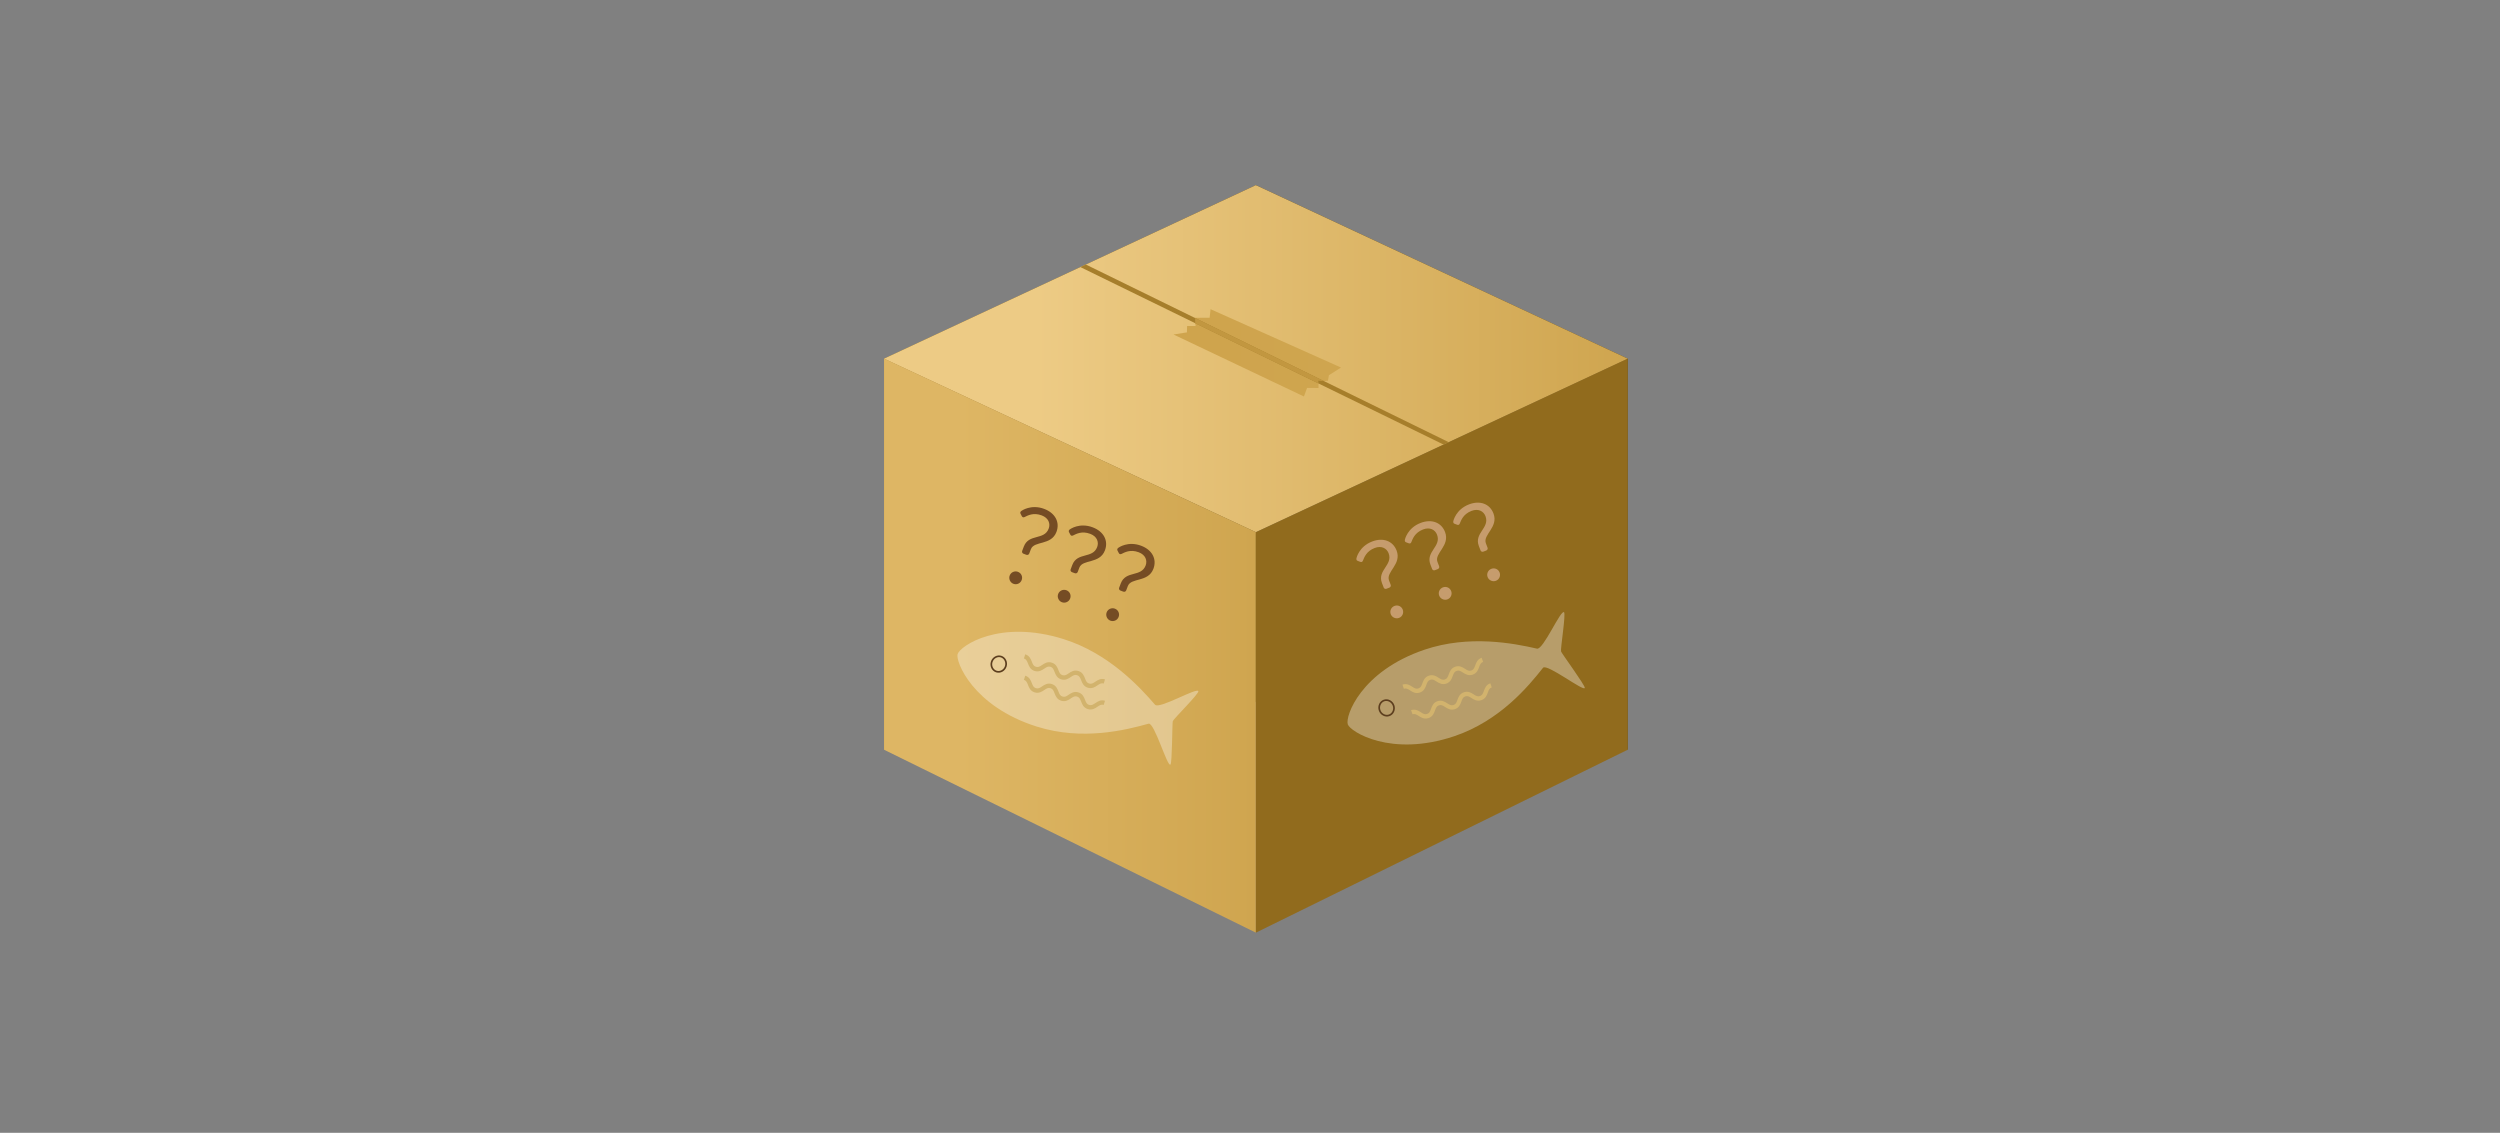 <?xml version="1.0" encoding="UTF-8"?> <!-- Generator: Adobe Illustrator 16.0.4, SVG Export Plug-In . SVG Version: 6.00 Build 0) --> <svg xmlns="http://www.w3.org/2000/svg" xmlns:xlink="http://www.w3.org/1999/xlink" version="1.1" id="Layer_3" x="0px" y="0px" width="640px" height="290px" viewBox="-115.242 80.512 640 290" xml:space="preserve"><rect x="-115.242" y="80.512" width="640" height="290" fill="#808080" stroke="none"/> <g> <g> <g> <polygon fill="#453D10" points="206.263,217.138 169.397,230.151 237.741,286.036 241.161,234.093 "></polygon> <linearGradient id="SVGID_1_" gradientUnits="userSpaceOnUse" x1="-13.263" y1="200.174" x2="81.927" y2="200.174" gradientTransform="matrix(-1 0 0 1 193 0)"> <stop offset="0.202" style="stop-color:#70500F"></stop> <stop offset="1" style="stop-color:#9E7520"></stop> </linearGradient> <polygon fill="url(#SVGID_1_)" points="206.263,127.905 206.263,217.138 111.073,272.442 111.073,172.329 "></polygon> <linearGradient id="SVGID_2_" gradientUnits="userSpaceOnUse" x1="301.456" y1="200.174" x2="206.263" y2="200.174"> <stop offset="0.202" style="stop-color:#5C4312"></stop> <stop offset="1" style="stop-color:#402F0C"></stop> </linearGradient> <polygon fill="url(#SVGID_2_)" points="206.263,127.905 206.263,217.138 301.456,272.442 301.456,172.329 "></polygon> <linearGradient id="SVGID_3_" gradientUnits="userSpaceOnUse" x1="111.073" y1="245.802" x2="206.263" y2="245.802"> <stop offset="0.202" style="stop-color:#DEB664"></stop> <stop offset="1" style="stop-color:#CFA54F"></stop> </linearGradient> <polygon fill="url(#SVGID_3_)" points="111.073,172.329 111.073,272.442 206.263,319.274 206.263,216.751 "></polygon> <linearGradient id="SVGID_4_" gradientUnits="userSpaceOnUse" x1="-108.456" y1="245.802" x2="-13.263" y2="245.802" gradientTransform="matrix(-1 0 0 1 193 0)"> <stop offset="0.202" style="stop-color:#916B1D"></stop> <stop offset="1" style="stop-color:#916B1D"></stop> </linearGradient> <polygon fill="url(#SVGID_4_)" points="301.456,172.329 301.456,272.442 206.263,319.274 206.263,216.751 "></polygon> <linearGradient id="SVGID_5_" gradientUnits="userSpaceOnUse" x1="111.073" y1="172.328" x2="301.456" y2="172.328"> <stop offset="0.202" style="stop-color:#EDCB85"></stop> <stop offset="1" style="stop-color:#CFA54F"></stop> </linearGradient> <polygon fill="url(#SVGID_5_)" points="111.073,172.329 206.263,127.905 301.456,172.329 206.263,216.751 "></polygon> <linearGradient id="SVGID_6_" gradientUnits="userSpaceOnUse" x1="185.169" y1="170.84" x2="228.06" y2="170.84"> <stop offset="0.202" style="stop-color:#CFA44D"></stop> <stop offset="1" style="stop-color:#CFA54F"></stop> </linearGradient> <polygon fill="url(#SVGID_6_)" points="194.661,159.665 228.06,174.603 224.962,176.567 224.716,177.974 222.296,178.204 222.296,179.837 219.364,179.817 218.567,182.015 185.169,166.144 188.608,165.599 188.657,163.964 190.833,163.964 190.593,161.864 194.423,161.854 "></polygon> <g> <polygon fill="#A67E2B" points="161.321,148.88 254.335,194.333 255.651,193.72 162.731,148.228 "></polygon> </g> <polygon fill="#C29740" points="222.304,178.677 222.228,177.978 223.667,178.054 190.708,161.925 190.731,163.259 "></polygon> </g> <g> <path opacity="0.34" fill="#FFFFFF" d="M184.993,265.13c-0.174,0.568-0.133,10.66-0.602,11.115 c-0.779,0.748-4.113-10.881-5.596-10.469c-5.848,1.627-16.902,4.424-28.602,0.748c-16.438-5.176-20.869-16.721-20.287-18.566 c0.66-2.088,10.701-9,27.131-3.834c11.498,3.619,19.422,12.17,23.408,16.791c1.074,1.24,10.846-4.551,11.09-3.441 C191.681,258.138,185.183,264.534,184.993,265.13z"></path> <g> <path fill="#D2B36D" d="M163.229,256.563c-1.09-0.346-1.434-1.217-1.699-1.918c-0.271-0.695-0.455-1.104-1.037-1.289 c-0.586-0.186-0.963,0.049-1.586,0.461c-0.621,0.422-1.402,0.943-2.49,0.605c-1.09-0.342-1.426-1.221-1.703-1.924 c-0.26-0.691-0.439-1.098-1.031-1.287c-0.578-0.184-0.961,0.047-1.578,0.465c-0.633,0.422-1.406,0.941-2.494,0.604 c-1.092-0.344-1.426-1.221-1.695-1.922c-0.273-0.693-0.457-1.1-1.035-1.287l0.336-1.059c1.086,0.338,1.426,1.205,1.695,1.91 c0.268,0.701,0.451,1.105,1.037,1.285c0.584,0.182,0.965-0.041,1.584-0.457c0.621-0.422,1.395-0.945,2.488-0.602 c1.086,0.34,1.43,1.215,1.697,1.916c0.271,0.697,0.449,1.105,1.031,1.287c0.584,0.184,0.965-0.041,1.588-0.463 c0.623-0.42,1.402-0.939,2.492-0.6c1.092,0.34,1.43,1.211,1.699,1.912c0.273,0.711,0.445,1.111,1.037,1.291 c0.584,0.184,0.963-0.041,1.59-0.457c0.615-0.422,1.4-0.945,2.484-0.602l-0.328,1.066c-0.588-0.186-0.969,0.045-1.59,0.459 C165.101,256.382,164.321,256.907,163.229,256.563z"></path> </g> <g> <path fill="#D2B36D" d="M163.229,262.038c-1.09-0.346-1.434-1.217-1.699-1.918c-0.271-0.695-0.455-1.104-1.037-1.289 c-0.586-0.186-0.963,0.049-1.586,0.463c-0.621,0.422-1.402,0.941-2.49,0.604c-1.09-0.342-1.426-1.221-1.703-1.924 c-0.26-0.691-0.439-1.098-1.031-1.287c-0.578-0.182-0.961,0.047-1.578,0.465c-0.633,0.422-1.406,0.941-2.494,0.604 c-1.092-0.344-1.426-1.221-1.695-1.922c-0.273-0.693-0.457-1.098-1.035-1.285l0.336-1.061c1.086,0.338,1.426,1.205,1.695,1.91 c0.268,0.701,0.451,1.107,1.037,1.285c0.584,0.182,0.965-0.041,1.584-0.457c0.621-0.422,1.395-0.945,2.488-0.6 c1.086,0.34,1.43,1.213,1.697,1.914c0.271,0.699,0.449,1.105,1.031,1.287c0.584,0.186,0.965-0.041,1.588-0.463 c0.623-0.418,1.402-0.939,2.492-0.6c1.092,0.34,1.43,1.213,1.699,1.912c0.273,0.711,0.445,1.111,1.037,1.293 c0.584,0.182,0.963-0.043,1.59-0.457c0.615-0.422,1.4-0.947,2.484-0.604l-0.328,1.066c-0.588-0.186-0.969,0.045-1.59,0.459 C165.101,261.856,164.321,262.382,163.229,262.038z"></path> </g> <g> <path fill="#5C3E1E" d="M141.097,248.391c1.118,0.348,1.71,1.598,1.352,2.75c-0.358,1.154-1.553,1.846-2.671,1.5 c-1.11-0.346-1.71-1.596-1.352-2.75C138.783,248.738,139.986,248.047,141.097,248.391z M139.906,252.225 c0.866,0.268,1.832-0.268,2.125-1.213s-0.195-1.943-1.061-2.213c-0.867-0.27-1.836,0.275-2.129,1.221 S139.039,251.955,139.906,252.225z"></path> </g> </g> <g> <g id="Orange_Fish_3_"> <path opacity="0.34" fill="#FFFFFF" d="M284.39,247.288c0.197,0.562,6.186,8.686,6.072,9.324 c-0.188,1.068-9.74-6.35-10.691-5.143c-3.762,4.766-11.035,13.551-22.648,17.488c-16.318,5.525-26.713-1.174-27.332-3.004 c-0.701-2.076,3.322-13.584,19.633-19.115c11.416-3.869,22.861-1.643,28.805-0.27c1.602,0.373,6.07-10.076,6.922-9.324 C285.659,237.702,284.187,246.692,284.39,247.288z"></path> <g> <path fill="#D2B36D" d="M263.979,259.759c-1.08,0.371-1.877-0.129-2.502-0.541c-0.629-0.404-1.018-0.623-1.596-0.436 c-0.586,0.207-0.758,0.613-1.012,1.316c-0.252,0.709-0.566,1.586-1.654,1.955c-1.084,0.361-1.869-0.141-2.508-0.543 c-0.625-0.408-1.008-0.633-1.588-0.428c-0.578,0.197-0.75,0.604-1.004,1.309c-0.258,0.707-0.576,1.584-1.654,1.947 c-1.084,0.369-1.875-0.139-2.506-0.541c-0.625-0.4-1.016-0.623-1.59-0.426l-0.371-1.061c1.092-0.367,1.875,0.141,2.51,0.545 c0.631,0.41,1.02,0.623,1.594,0.426c0.584-0.191,0.752-0.607,1.01-1.311c0.25-0.705,0.562-1.582,1.654-1.957 c1.08-0.361,1.871,0.146,2.496,0.549c0.635,0.408,1.018,0.623,1.594,0.434c0.584-0.199,0.756-0.607,1.014-1.314 c0.25-0.709,0.574-1.588,1.66-1.951c1.078-0.369,1.867,0.137,2.494,0.545c0.635,0.4,1.018,0.619,1.6,0.432 c0.58-0.205,0.758-0.609,1.01-1.312c0.25-0.713,0.572-1.59,1.652-1.961l0.365,1.062c-0.584,0.195-0.758,0.598-1.008,1.311 C265.38,258.515,265.065,259.399,263.979,259.759z"></path> </g> <g> <path fill="#D2B36D" d="M261.763,253.224c-1.08,0.363-1.873-0.137-2.502-0.545c-0.629-0.402-1.018-0.623-1.598-0.426 s-0.746,0.604-1.01,1.307c-0.25,0.709-0.574,1.588-1.654,1.961c-1.078,0.365-1.867-0.146-2.508-0.555 c-0.619-0.4-1-0.623-1.59-0.426c-0.576,0.195-0.746,0.605-1.004,1.311c-0.258,0.709-0.574,1.586-1.656,1.957 c-1.084,0.365-1.869-0.146-2.5-0.553c-0.631-0.395-1.018-0.615-1.596-0.422l-0.354-1.055c1.078-0.371,1.865,0.129,2.492,0.533 c0.633,0.412,1.018,0.639,1.602,0.432c0.574-0.199,0.754-0.607,1.006-1.309c0.25-0.705,0.568-1.584,1.656-1.949 c1.076-0.371,1.871,0.137,2.502,0.543c0.625,0.402,1.012,0.627,1.588,0.432c0.582-0.201,0.756-0.604,1.008-1.311 c0.256-0.705,0.576-1.59,1.658-1.961c1.084-0.371,1.869,0.141,2.502,0.541c0.641,0.416,1.016,0.635,1.602,0.434 c0.578-0.199,0.75-0.602,1.01-1.311c0.25-0.699,0.574-1.59,1.648-1.951l0.367,1.055c-0.584,0.199-0.758,0.609-1.012,1.305 C263.169,251.976,262.849,252.854,261.763,253.224z"></path> </g> </g> <g> <path fill="#5C3E1E" d="M239.004,259.635c1.108-0.379,2.322,0.279,2.714,1.422s-0.163,2.406-1.271,2.787 c-1.1,0.377-2.322-0.279-2.714-1.422C237.342,261.281,237.904,260.012,239.004,259.635z M240.305,263.432 c0.859-0.295,1.322-1.299,1.001-2.234s-1.304-1.453-2.163-1.16c-0.859,0.295-1.318,1.309-0.998,2.244 C238.467,263.217,239.447,263.727,240.305,263.432z"></path> </g> </g> <g> <path fill="#754C24" d="M145.354,226.898c0.862,0.328,1.279,1.256,0.952,2.117c-0.317,0.836-1.256,1.279-2.118,0.951 c-0.834-0.316-1.268-1.281-0.95-2.117C143.565,226.988,144.52,226.582,145.354,226.898z M146.433,221.548l0.429-1.13 c1.269-3.338,5.203-1.535,6.359-4.576c0.48-1.266-0.015-2.717-1.764-3.381c-2.18-0.829-3.657,0.058-4.411,0.419 c-0.334,0.149-0.549,0.068-0.71-0.239l-0.337-0.652c-0.144-0.27,0.022-0.546,0.266-0.7c0,0,2.435-1.784,5.826-0.496 c2.799,1.063,4.059,3.421,3.118,5.897c-1.34,3.525-5.705,2.206-6.543,4.413l-0.419,1.104c-0.144,0.377-0.502,0.426-0.771,0.323 l-0.727-0.275C146.481,222.152,146.32,221.844,146.433,221.548z"></path> <path fill="#754C24" d="M157.765,231.615c0.861,0.326,1.278,1.256,0.951,2.117c-0.317,0.834-1.256,1.277-2.117,0.951 c-0.835-0.318-1.269-1.283-0.951-2.117C155.975,231.705,156.93,231.297,157.765,231.615z M158.843,226.264l0.429-1.131 c1.269-3.336,5.204-1.533,6.36-4.575c0.48-1.265-0.016-2.716-1.765-3.381c-2.18-0.829-3.657,0.058-4.41,0.419 c-0.334,0.15-0.55,0.068-0.71-0.239l-0.338-0.651c-0.144-0.271,0.023-0.547,0.266-0.701c0,0,2.435-1.784,5.826-0.496 c2.799,1.064,4.06,3.422,3.119,5.897c-1.34,3.526-5.706,2.206-6.544,4.413l-0.419,1.104c-0.144,0.377-0.501,0.426-0.771,0.324 l-0.727-0.275C158.891,226.867,158.73,226.561,158.843,226.264z"></path> <path fill="#754C24" d="M170.176,236.33c0.861,0.328,1.278,1.256,0.951,2.117c-0.317,0.836-1.256,1.279-2.117,0.953 c-0.834-0.318-1.268-1.283-0.95-2.119C168.387,236.42,169.342,236.014,170.176,236.33z M171.255,230.98l0.429-1.131 c1.269-3.336,5.203-1.533,6.359-4.574c0.48-1.266-0.015-2.717-1.765-3.382c-2.18-0.828-3.657,0.059-4.41,0.42 c-0.334,0.15-0.549,0.068-0.71-0.24l-0.338-0.651c-0.143-0.271,0.023-0.546,0.266-0.7c0,0,2.436-1.785,5.826-0.496 c2.8,1.063,4.06,3.421,3.119,5.898c-1.34,3.525-5.705,2.205-6.543,4.412l-0.419,1.104c-0.144,0.377-0.502,0.426-0.771,0.324 l-0.727-0.277C171.302,231.584,171.142,231.277,171.255,230.98z"></path> </g> <g> <path fill="#C69C6D" d="M238.98,230.922l-0.432-1.129c-1.277-3.334,2.858-4.611,1.695-7.649 c-0.484-1.264-1.822-2.017-3.569-1.347c-2.179,0.835-2.688,2.48-3.011,3.25c-0.148,0.334-0.363,0.416-0.688,0.295l-0.688-0.262 c-0.286-0.105-0.346-0.422-0.268-0.697c0,0,0.627-2.955,4.015-4.252c2.796-1.071,5.307-0.151,6.255,2.321 c1.35,3.523-2.785,5.445-1.941,7.65l0.422,1.104c0.145,0.375-0.09,0.65-0.357,0.754l-0.727,0.277 C239.418,231.34,239.094,231.217,238.98,230.922z M241.74,235.631c0.861-0.33,1.791,0.084,2.121,0.945 c0.318,0.832-0.086,1.791-0.945,2.119c-0.834,0.32-1.801-0.113-2.121-0.945C240.467,236.889,240.908,235.949,241.74,235.631z"></path> <path fill="#C69C6D" d="M251.379,226.172l-0.433-1.129c-1.277-3.334,2.858-4.612,1.694-7.649 c-0.483-1.264-1.82-2.017-3.568-1.347c-2.178,0.834-2.688,2.479-3.01,3.25c-0.148,0.334-0.363,0.416-0.688,0.295l-0.688-0.263 c-0.287-0.104-0.346-0.422-0.268-0.698c0,0,0.627-2.953,4.014-4.251c2.797-1.071,5.307-0.152,6.255,2.32 c1.35,3.523-2.786,5.446-1.94,7.651l0.422,1.104c0.145,0.375-0.09,0.65-0.358,0.754l-0.726,0.277 C251.816,226.59,251.492,226.467,251.379,226.172z M254.139,230.881c0.861-0.33,1.791,0.084,2.12,0.945 c0.319,0.832-0.085,1.789-0.946,2.119c-0.832,0.32-1.8-0.113-2.119-0.945C252.863,232.139,253.305,231.199,254.139,230.881z"></path> <path fill="#C69C6D" d="M263.777,221.421l-0.434-1.129c-1.277-3.334,2.859-4.611,1.695-7.648 c-0.484-1.264-1.82-2.017-3.568-1.347c-2.178,0.834-2.688,2.479-3.01,3.25c-0.15,0.334-0.365,0.416-0.688,0.295l-0.687-0.263 c-0.287-0.104-0.346-0.422-0.268-0.698c0,0,0.626-2.953,4.014-4.251c2.797-1.071,5.307-0.152,6.254,2.32 c1.35,3.523-2.785,5.446-1.939,7.651l0.422,1.103c0.145,0.376-0.09,0.65-0.359,0.754l-0.725,0.277 C264.215,221.839,263.891,221.717,263.777,221.421z M266.537,226.131c0.86-0.33,1.791,0.084,2.119,0.945 c0.32,0.832-0.084,1.789-0.945,2.119c-0.833,0.32-1.801-0.113-2.119-0.945C265.262,227.389,265.703,226.449,266.537,226.131z"></path> </g> </g> </g> </svg> 
